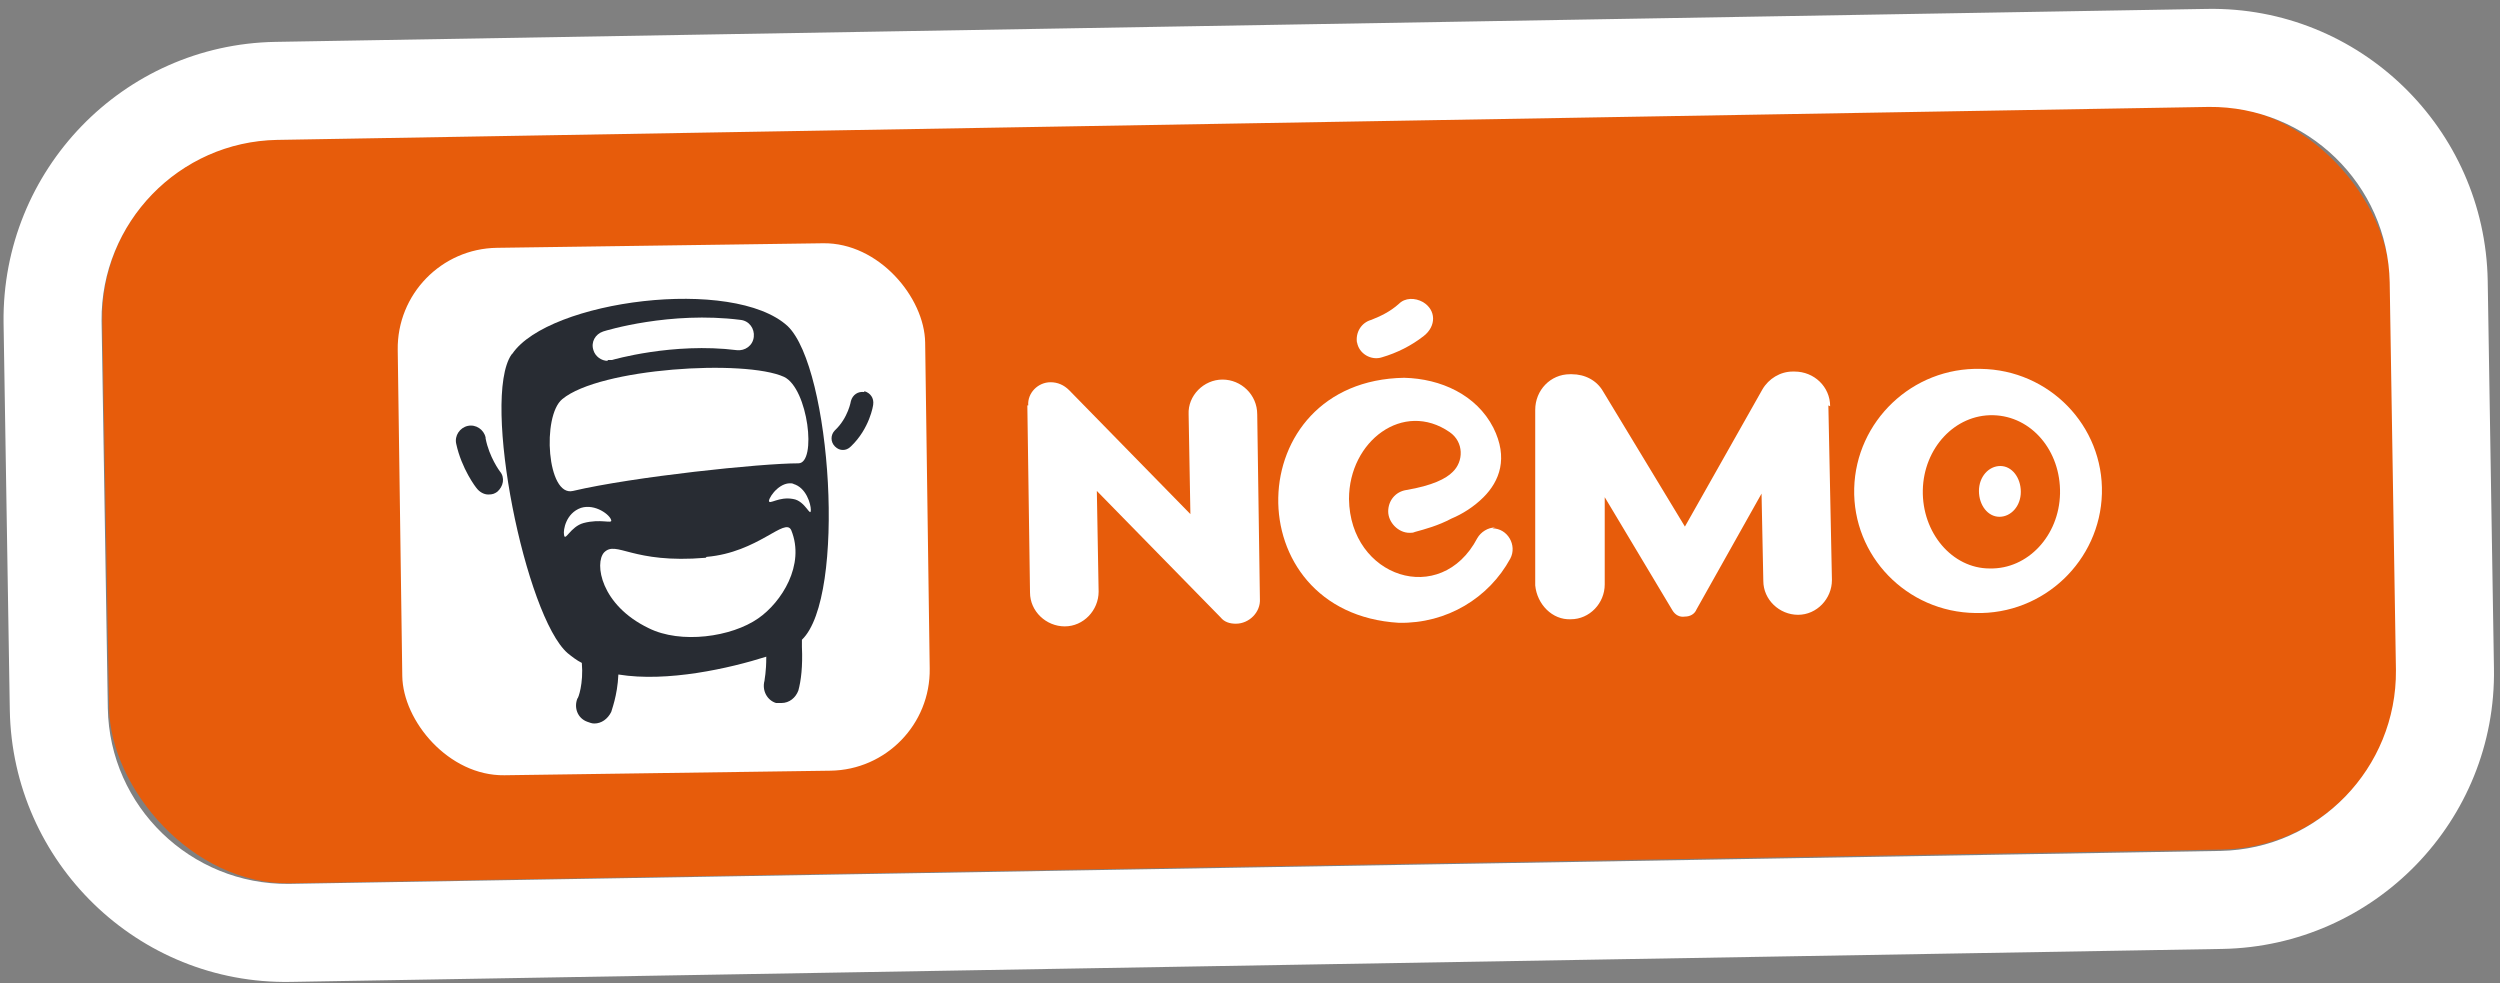 <?xml version="1.0" encoding="UTF-8"?>
<svg xmlns="http://www.w3.org/2000/svg" width="280.579" height="110.326" viewBox="0 0 280.579 110.326"><rect x="0" y="0" width="280.579" height="110.326" fill="#808080" stroke="none"/>  <defs>
    <style>
      .cls-1 {
        fill-rule: evenodd;
      }

      .cls-1, .cls-2 {
        fill: #fff;
      }

      .cls-3 {
        fill: #282c33;
      }

      .cls-4 {
        fill: #e75c0b;
      }
    </style>
  </defs>
  <!-- Generator: Adobe Illustrator 28.7.1, SVG Export Plug-In . SVG Version: 1.2.0 Build 142)  -->
  <g>
    <g id="Calque_1">
      <rect id="Rectangle_1086" class="cls-4" x="11.8" y="13.8" width="256.8" height="83.5" rx="20" ry="20" transform="translate(-.9 2.4) rotate(-1)"/>
      <path id="Rectangle_1086_-_Contour" class="cls-2" d="M31.1,15.7c-11,.2-19.8,9.3-19.7,20.3l.7,43.5c.2,11,9.3,19.8,20.3,19.7l216.8-3.7c11-.2,19.8-9.3,19.7-20.3l-.7-43.5c-.2-11-9.3-19.8-20.3-19.7L31.1,15.7M30.9,4.7L247.7,1c17.1-.3,31.2,13.4,31.5,30.5l.7,43.5c.3,17.1-13.4,31.2-30.5,31.5l-216.8,3.7c-17.1.3-31.2-13.4-31.5-30.5L.4,36.2C.2,19.1,13.8,5,30.9,4.7Z"/>
      <g>
        <rect id="Cartouche" class="cls-2" x="44.9" y="27.5" width="59.2" height="59.2" rx="11.3" ry="11.3" transform="translate(-.8 1.1) rotate(-.8)"/>
        <g id="mascotte">
          <g>
            <path class="cls-3" d="M57.4,39.8c-3.4,5,1.6,29.4,6.3,33.5.5.4,1,.8,1.6,1.1.2,2.3-.4,4-.5,4-.4,1,0,2.2,1.1,2.6.3.1.5.2.8.2.8,0,1.5-.5,1.9-1.3,0-.1.7-1.8.8-4.2,5.5.9,12.5-.7,16.6-2,0,1.8-.2,2.5-.2,2.7-.3,1.1.3,2.2,1.3,2.5.2,0,.4,0,.6,0,.9,0,1.6-.6,1.9-1.4.3-1.1.5-2.7.4-4.9,0-.3,0-.6,0-.8,5-4.8,3.3-30.5-1.6-35.2-6.1-5.6-26.8-2.9-30.9,3.1Z"/>
            <path class="cls-3" d="M97,44c-.7-.1-1.3.3-1.5,1,0,0-.3,1.9-1.8,3.3-.5.5-.5,1.3,0,1.8.3.3.6.4.9.4s.6-.1.9-.4c2.1-2,2.5-4.6,2.5-4.7.1-.7-.3-1.3-1-1.5Z"/>
            <path class="cls-3" d="M54.5,49.1c-.2-.9-1.1-1.5-2-1.3-.9.2-1.5,1.1-1.3,2,.6,2.8,2.2,4.9,2.3,5,.3.4.8.7,1.3.7s.7-.1,1-.3c.7-.6.9-1.6.3-2.3,0,0-1.2-1.6-1.6-3.7Z"/>
          </g>
          <g>
            <path class="cls-1" d="M64.3,55.1c6.8-1.6,21.1-3.1,25.3-3.1,2.1,0,1.1-8.4-1.6-9.7-4.4-2-20.7-1-24.9,2.5-2.3,1.9-1.7,11,1.2,10.3Z"/>
            <path class="cls-1" d="M68.2,40.4c.2,0,.3,0,.5,0,0,0,6.8-2,14-1.1.9.1,1.8-.5,1.9-1.5.1-.9-.5-1.8-1.5-1.9-7.9-1-15.1,1.2-15.4,1.3-.9.3-1.4,1.2-1.1,2.1.2.7.9,1.2,1.6,1.2Z"/>
            <path class="cls-1" d="M68.6,58.4c-.1-.6-1.8-1.9-3.4-1.4-1.7.6-2,2.5-1.9,3,.1.9.7-.9,2.2-1.3,1.9-.5,3.2.1,3.1-.3Z"/>
            <path class="cls-1" d="M89.1,54.3c-1.4-.4-2.7,1.3-2.8,1.9,0,.5,1.1-.5,2.7-.2,1.4.2,2,2.2,2,1.2,0-.6-.5-2.5-2-2.9Z"/>
            <path class="cls-1" d="M79.2,62.6c-8.3.7-10-2-11.4-.6-1.1,1.2-.4,5.9,5,8.5,3.6,1.8,9.3,1,12.3-1.1,2.6-1.8,5.3-6,3.7-9.9-.7-1.5-3.7,2.5-9.5,3Z"/>
          </g>
        </g>
        <path id="n" class="cls-2" d="M115.3,45.5l.3,21c0,2.1,1.8,3.8,3.9,3.8h0c2.1,0,3.8-1.8,3.8-3.9l-.2-11.3,13.9,14.2c.4.5,1,.7,1.7.7h0c1.5,0,2.8-1.3,2.7-2.8l-.3-20.7c0-2.2-1.8-3.9-3.9-3.9h0c-2.1,0-3.9,1.8-3.8,3.9l.2,11.2-13.6-13.9c-.6-.6-1.3-.9-2.1-.9h0c-1.4,0-2.6,1.2-2.5,2.6Z"/>
        <g>
          <path class="cls-2" d="M167.8,59.2c-.8,0-1.6.5-2,1.2-4.1,7.8-14.3,4.4-14.4-4.4,0-6.5,6.1-11.1,11.3-7.5,1.6,1.1,1.6,3.3.3,4.5-.7.7-2.2,1.5-5.2,2,0,0,0,0,0,0-1.2.2-2,1.2-2,2.4s1.1,2.4,2.4,2.4,0,0,0,0c0,0,0,0,0,0,.2,0,.4,0,.6-.1,1.1-.3,2.6-.7,4.1-1.5,1.2-.5,2.5-1.3,3.6-2.4,0,0,0,0,0,0h0c1.8-1.8,2.8-4.4,1.1-7.8-1.9-3.7-5.9-5.5-10-5.6-18.5.3-19,26.4-.6,27.5,5.4.1,10.1-2.8,12.5-7.2.8-1.5-.3-3.4-2-3.4Z"/>
          <path class="cls-2" d="M152.3,38.4c.2,1.3,1.6,2.1,2.8,1.7,1.7-.5,3.3-1.3,4.7-2.4,1.4-1.1,1.4-2.9-.1-3.8-.9-.5-2-.5-2.7.2-1,.9-2.1,1.4-3.1,1.8-1.1.3-1.8,1.4-1.6,2.6h0Z"/>
        </g>
        <g id="o">
          <path class="cls-2" d="M222.3,41.4c-7.7-.2-14,5.9-14.2,13.4-.2,7.6,5.9,13.9,13.6,14,7.7.2,14-5.9,14.2-13.4.2-7.6-5.9-13.9-13.6-14ZM231.2,55.4c-.1,4.7-3.6,8.5-7.9,8.4-4.2,0-7.6-4-7.5-8.8.1-4.7,3.6-8.5,7.9-8.4s7.6,4,7.5,8.8Z"/>
          <path class="cls-2" d="M224.5,52.3c-1.3,0-2.4,1.2-2.4,2.8,0,1.6,1,2.9,2.3,2.9,1.3,0,2.4-1.2,2.4-2.8,0-1.6-1-2.9-2.3-2.9Z"/>
        </g>
        <path class="cls-2" d="M205.4,45.6c0-2.2-1.8-3.9-4-3.9h-.2c-1.4,0-2.7.8-3.4,2l-8.7,15.4-9.2-15.2c-.7-1.2-2-1.9-3.5-1.9h-.2c-2.2,0-3.9,1.8-3.9,4v19.7c.2,2.1,1.9,3.9,4,3.8h0c2.1,0,3.8-1.8,3.8-3.9v-9.8c0,0,7.6,12.7,7.6,12.7.3.5.8.8,1.4.7s0,0,0,0c0,0,0,0,0,0,.6,0,1.1-.3,1.3-.8l7.3-13,.2,9.8c0,2.1,1.8,3.8,3.9,3.8h0c2.1,0,3.8-1.8,3.8-3.9l-.4-19.6Z"/>
      </g>
    </g>
  </g>
</svg>